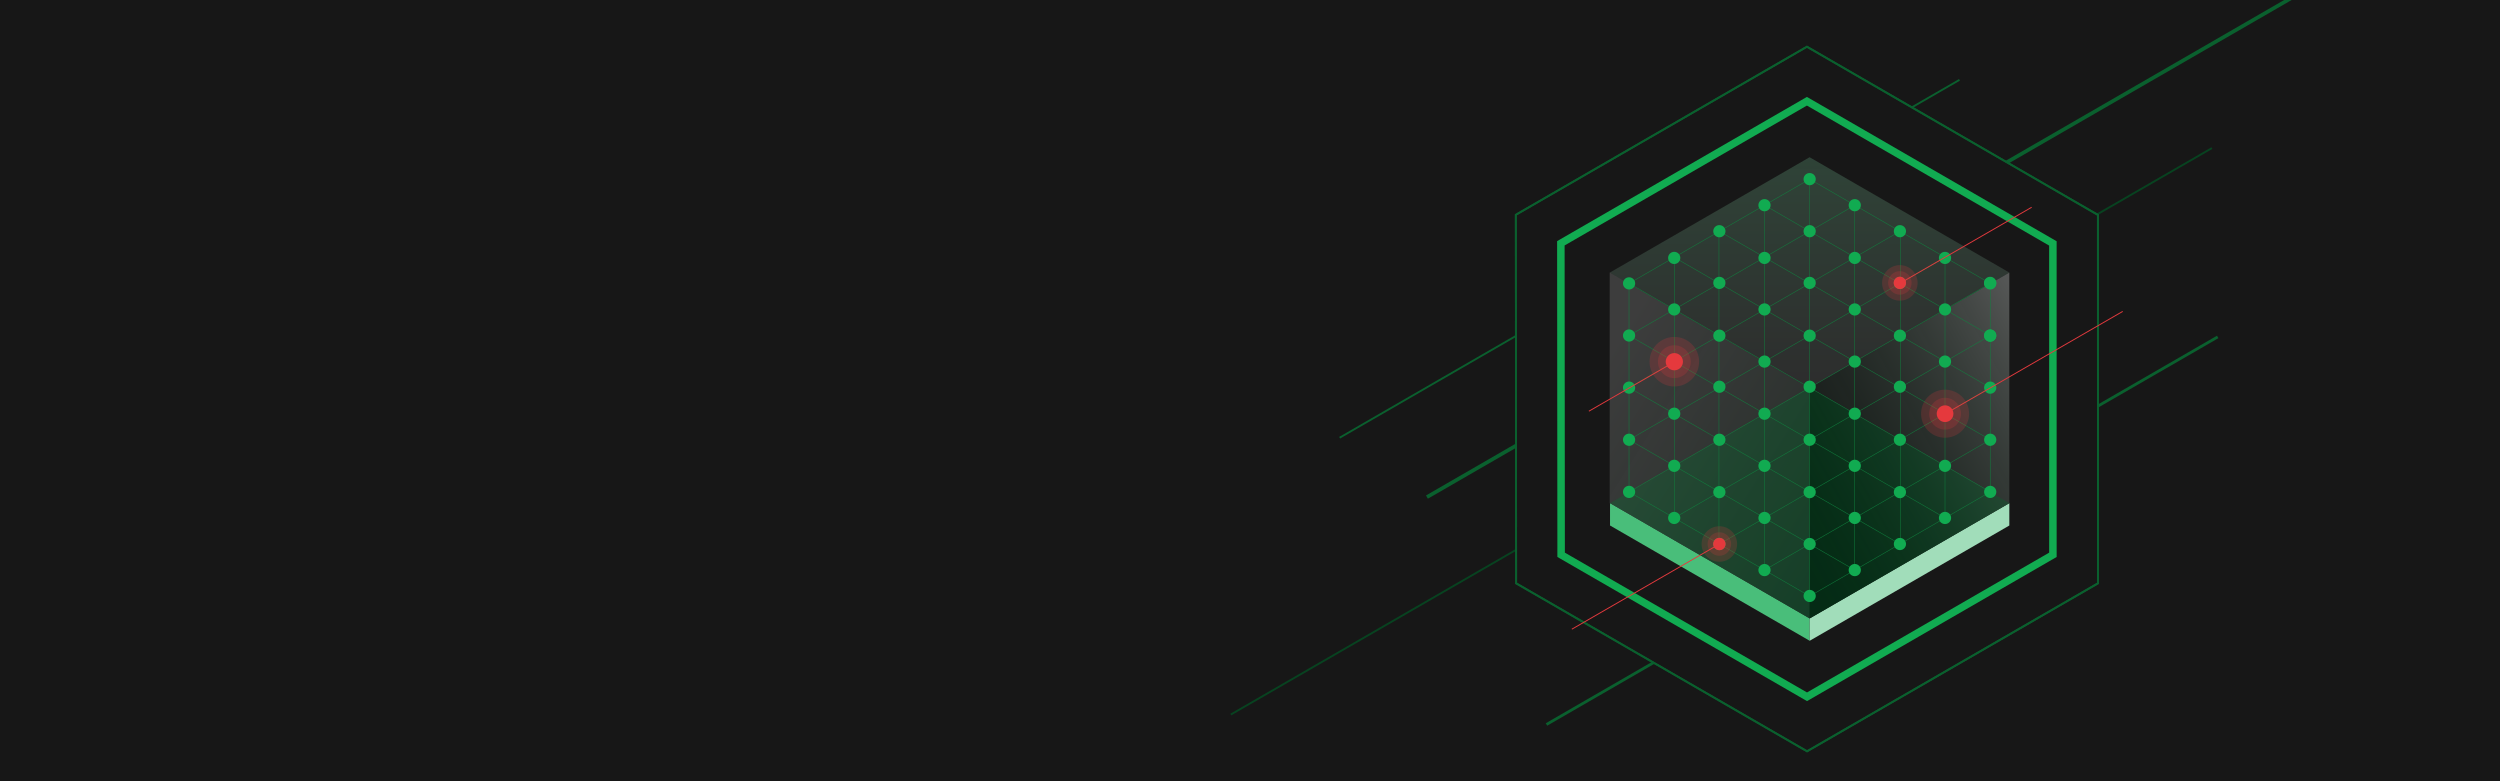<?xml version="1.0" encoding="UTF-8"?> <svg xmlns="http://www.w3.org/2000/svg" xmlns:xlink="http://www.w3.org/1999/xlink" width="1920" height="600" viewBox="0 0 1920 600"><rect x="0" y="0" width="1920" height="600" fill="#333333" stroke="none"/><defs><linearGradient id="linear-gradient" x1="0.5" x2="0.5" y2="1" gradientUnits="objectBoundingBox"><stop offset="0" stop-color="#7acf9e" stop-opacity="0.341"></stop><stop offset="1" stop-color="gray" stop-opacity="0.302"></stop></linearGradient><linearGradient id="linear-gradient-2" x1="0.139" y1="0.093" x2="0.967" y2="1" gradientUnits="objectBoundingBox"><stop offset="0" stop-color="#fff" stop-opacity="0.275"></stop><stop offset="1" stop-color="#a1ddba" stop-opacity="0.184"></stop></linearGradient><linearGradient id="linear-gradient-3" x1="1.085" x2="0.086" y2="0.967" gradientUnits="objectBoundingBox"><stop offset="0" stop-color="#fff" stop-opacity="0.302"></stop><stop offset="1" stop-color="#0a602e" stop-opacity="0"></stop></linearGradient><clipPath id="clip-Banner_Start_Page_2"><rect width="1920" height="600"></rect></clipPath></defs><g id="Banner_Start_Page_2" clip-path="url(#clip-Banner_Start_Page_2)"><rect width="1920" height="600" fill="#171717"></rect><path id="Line_1484" data-name="Line 1484" d="M1110.22,2.878H0V0H1110.22Z" transform="translate(2058.09 -172.114) rotate(150)" fill="#0a602e"></path><path id="Path_12958" data-name="Path 12958" d="M870.07,1.439H0V0H870.07Z" transform="translate(1699.117 114.351) rotate(150)" fill="#074320"></path><path id="Path_12956" data-name="Path 12956" d="M595.248,2.159H0V0H595.248Z" transform="translate(1703.729 259.699) rotate(150)" fill="#0a602e"></path><path id="Path_12957" data-name="Path 12957" d="M549.689,1.439H0V0H549.689Z" transform="translate(1505.241 61.945) rotate(150)" fill="#0a602e"></path><path id="Path_12955" data-name="Path 12955" d="M2546.857,238.4l-223.49-129.18L2099.808,238.291l.236,283.042,223.417,129h0l223.417-128.989Z" transform="translate(-935.656 -73.338)" fill="#171717"></path><path id="Path_12955_-_Outline" data-name="Path 12955 - Outline" d="M2323.087,108.063l.36.208L2547.3,237.659v.415l.021,283.358-.36.208-223.777,129.2-.36-.208-223.776-129.2v-.415l-.236-283.457.36-.208Zm222.77,130.427L2323.086,109.725,2100.251,238.382l.235,282.211,222.7,128.578,222.7-128.573Z" transform="translate(-935.376 -73.014)" fill="#0a602e"></path><g id="Group_12822" data-name="Group 12822" transform="translate(1236.5 297.897)"><path id="Path_12927" data-name="Path 12927" d="M1264.549,638.117v17.16l-153.33-88.531V549.582Z" transform="translate(-1111.218 -461.056)" fill="#49be7a"></path><path id="Path_12928" data-name="Path 12928" d="M1518.7,549.591v17.166l-153.33,88.525.022-17.176Z" transform="translate(-1212.043 -461.059)" fill="#a1ddba"></path><path id="Path_12929" data-name="Path 12929" d="M1417.88,491.376l-153.311,88.515-.021.016-153.33-88.536,153.33-88.525Z" transform="translate(-1111.218 -402.845)" fill="#052b15"></path></g><path id="Path_12930" data-name="Path 12930" d="M1417.812,197.82l-153.446,88.585-153.446-88.594,153.446-88.593Z" transform="translate(125.4 11.535)" opacity="0.7" fill="url(#linear-gradient)"></path><path id="Path_12931" data-name="Path 12931" d="M1110.813,256.039v177.19l153.446,88.587V344.641Z" transform="translate(125.443 -46.71)" opacity="0.6" fill="url(#linear-gradient-2)"></path><path id="Path_12932" data-name="Path 12932" d="M1518.6,256.172V433.359l-153.451,88.585.006-177.18Z" transform="translate(24.547 -46.762)" fill="url(#linear-gradient-3)"></path><g id="Group_12835" data-name="Group 12835" transform="translate(407.423 -22.771)"><path id="Line_1471" data-name="Line 1471" d="M.11,160.472H-.25V0H.11Z" transform="translate(1121.131 240.254)" fill="#0e823e"></path><g id="Group_12834" data-name="Group 12834" transform="translate(0 0)"><g id="Group_12833" data-name="Group 12833" transform="translate(0)"><g id="Group_12832" data-name="Group 12832"><g id="Group_12823" data-name="Group 12823" transform="translate(0 61.698)"><path id="Path_12933" data-name="Path 12933" transform="translate(13.358)" fill="#0e823e"></path><path id="Path_12934" data-name="Path 12934" fill="#0e823e"></path><path id="Path_12935" data-name="Path 12935" d="M1377.08,157.194,1342.5,137.229l-34.579,19.965-.18-.312,34.759-20.068,34.759,20.068Z" transform="translate(-360.116 -38.374)" fill="#0e823e"></path></g><g id="Group_12824" data-name="Group 12824" transform="translate(878.286 180.156)"><path id="Path_12936" data-name="Path 12936" d="M1319.7,190.424l-34.669-20.016-34.579,19.965-.18-.312,34.759-20.068,34.669,20.016,34.669-20.016,34.759,20.068-.18.312-34.579-19.965Z" transform="translate(-1215.605 -169.993)" fill="#0e823e"></path><path id="Path_12937" data-name="Path 12937" d="M1331.575,223.6l-.09-.052-34.579-19.965-34.67,20.016-.09-.052-34.579-19.965-34.579,19.968-.18-.312,34.759-20.068.09.052,34.579,19.961,34.669-20.016.09.052,34.579,19.964,34.669-20.016.09.052L1401,223.239l-.18.312-34.579-19.965Z" transform="translate(-1192.808 -183.155)" fill="#0e823e"></path></g><g id="Group_12825" data-name="Group 12825" transform="translate(843.615 220.188)"><path id="Path_12938" data-name="Path 12938" d="M1343.447,256.781l-34.669-20.016-34.671,20.016-34.669-20.016-34.669,20.016L1170.1,236.765l-34.579,19.965-.18-.312L1170.1,236.35l.09.052,34.579,19.965,34.669-20.016.09.052,34.579,19.965,34.669-20.016.09.052,34.579,19.965,34.669-20.016.09.052,34.669,20.016-.18.312-34.579-19.964Z" transform="translate(-1135.339 -236.35)" fill="#0e823e"></path><path id="Path_12939" data-name="Path 12939" d="M1378.117,289.958l-34.669-20.02-34.669,20.016-34.671-20.016-34.669,20.016-34.668-20.016L1170.1,289.954l-34.759-20.068.18-.312,34.579,19.965,34.669-20.016,34.669,20.016,34.669-20.016,34.669,20.016,34.669-20.016,34.669,20.016,34.579-19.965.18.312Z" transform="translate(-1135.34 -249.51)" fill="#0e823e"></path></g><g id="Group_12826" data-name="Group 12826" transform="translate(843.615 260.219)"><path id="Path_12940" data-name="Path 12940" d="M1343.447,323.135l-34.669-20.016-34.671,20.016-34.669-20.016-34.668,20.016L1170.1,303.119l-34.579,19.965-.18-.312L1170.1,302.7l34.669,20.016,34.669-20.016,34.669,20.016,34.669-20.016,34.669,20.016,34.669-20.016,34.759,20.068-.18.312-34.579-19.965Z" transform="translate(-1135.34 -302.704)" fill="#0e823e"></path><path id="Path_12941" data-name="Path 12941" d="M1378.116,356.315l-.09-.052L1343.447,336.3l-34.669,20.016-.09-.052L1274.106,336.3l-34.669,20.016-.09-.052L1204.768,336.3,1170.1,356.315l-.09-.052-34.669-20.016.18-.312L1170.1,355.9l34.669-20.016.09.052,34.579,19.965,34.669-20.016.09.052,34.579,19.965,34.669-20.016.09.052,34.579,19.965,34.579-19.965.18.312Z" transform="translate(-1135.339 -315.865)" fill="#0e823e"></path></g><g id="Group_12827" data-name="Group 12827" transform="translate(843.615 300.254)"><path id="Path_12942" data-name="Path 12942" d="M1343.447,389.495l-.09-.052-34.579-19.965-34.671,20.016-.09-.052-34.579-19.965-34.669,20.016-.09-.052L1170.1,369.478l-34.579,19.965-.18-.312,34.759-20.068,34.669,20.016,34.669-20.016,34.669,20.016,34.669-20.016,34.669,20.016,34.669-20.016,34.759,20.068-.18.312-34.579-19.965Z" transform="translate(-1135.34 -369.063)" fill="#0e823e"></path><path id="Path_12943" data-name="Path 12943" d="M1378.116,422.673l-34.669-20.016-34.669,20.016-34.671-20.017-34.669,20.016-34.669-20.016L1170.1,422.672,1135.339,402.6l.18-.312,34.579,19.965,34.669-20.016,34.669,20.016,34.669-20.016,34.669,20.016,34.669-20.016,34.669,20.016,34.579-19.965.18.312Z" transform="translate(-1135.339 -382.225)" fill="#0e823e"></path></g><g id="Group_12828" data-name="Group 12828" transform="translate(843.617 340.289)"><path id="Path_12944" data-name="Path 12944" d="M1343.447,455.852l-34.669-20.014-34.671,20.014-34.668-20.014-34.669,20.016L1170.1,435.838,1135.521,455.8l-.18-.312,34.759-20.068,34.669,20.016,34.669-20.016,34.669,20.016,34.669-20.016,34.669,20.016,34.669-20.016,34.759,20.068-.18.312-34.579-19.965Z" transform="translate(-1135.341 -435.423)" fill="#0e823e"></path><path id="Path_12945" data-name="Path 12945" d="M1378.117,489.029l-.09-.052-34.579-19.965-34.669,20.016-.09-.052-34.581-19.965-34.669,20.016-.09-.052-34.579-19.965L1170.1,489.029l-.09-.052-34.668-20.018.18-.312,34.579,19.965,34.669-20.016,34.669,20.016,34.668-20.013,34.669,20.016,34.671-20.016,34.669,20.016L1412.7,468.65l.18.312Z" transform="translate(-1135.341 -448.583)" fill="#0e823e"></path></g><g id="Group_12829" data-name="Group 12829" transform="translate(843.615 380.319)"><path id="Path_12946" data-name="Path 12946" d="M1343.447,522.208l-.09-.052-34.579-19.965-34.671,20.016-.09-.052-34.579-19.965-34.669,20.016-.09-.052L1170.1,502.192l-34.578,19.964-.18-.312,34.759-20.068.09.052,34.579,19.965,34.669-20.016.09.052,34.578,19.968,34.669-20.016.09.052,34.581,19.964,34.669-20.016.09.052,34.669,20.016-.18.312-34.579-19.965Z" transform="translate(-1135.34 -501.776)" fill="#0e823e"></path><path id="Path_12947" data-name="Path 12947" d="M1378.116,555.386l-.09-.052-34.579-19.965-34.669,20.016-.09-.052-34.581-19.964-34.669,20.016-.09-.052-34.579-19.965L1170.1,555.386l-.09-.052-34.669-20.016.18-.312,34.579,19.965,34.669-20.016.09.052,34.579,19.965,34.669-20.016.09.052,34.579,19.965,34.669-20.016.09.052,34.579,19.965,34.579-19.965.18.312Z" transform="translate(-1135.339 -514.938)" fill="#0e823e"></path></g><g id="Group_12830" data-name="Group 12830" transform="translate(878.285 420.352)"><path id="Path_12948" data-name="Path 12948" d="M1366.245,588.565l-.09-.052-34.579-19.965-34.669,20.016-.09-.052-34.58-19.964-34.669,20.016-.09-.052L1192.807,568.5l.18-.312,34.579,19.965,34.669-20.016.09.052,34.579,19.965,34.669-20.016.09.052,34.579,19.965,34.579-19.965.18.312Z" transform="translate(-1192.807 -568.133)" fill="#0e823e"></path><path id="Path_12949" data-name="Path 12949" d="M1354.373,621.743l-.09-.052L1319.7,601.727l-34.669,20.016-.09-.052-34.669-20.016.18-.312,34.579,19.964,34.669-20.016.09.052,34.579,19.964,34.579-19.964.18.312Z" transform="translate(-1215.604 -581.295)" fill="#0e823e"></path></g><g id="Group_12831" data-name="Group 12831" transform="translate(0)"><path id="Path_12950" data-name="Path 12950" d="M1342.5,654.943l-.09-.052-34.669-20.013.18-.312,34.579,19.964,34.579-19.964.18.312Z" transform="translate(-360.116 -174.127)" fill="#0e823e"></path><path id="Path_12951" data-name="Path 12951" fill="#0e823e"></path></g></g></g><path id="Line_1472" data-name="Line 1472" d="M.11,320.114H-.25V0H.11Z" transform="translate(982.454 160.346)" fill="#0e823e"></path><path id="Line_1473" data-name="Line 1473" d="M.11,279.708H-.25V0H.11Z" transform="translate(947.802 180.884)" fill="#0e823e"></path><path id="Line_1474" data-name="Line 1474" d="M.11,239.948H-.25V0H.11Z" transform="translate(912.81 200.342)" fill="#0e823e"></path><path id="Line_1475" data-name="Line 1475" d="M.11,199.7H-.25V0H.11Z" transform="translate(878.498 220.859)" fill="#0e823e"></path><path id="Line_1476" data-name="Line 1476" d="M.11,279.169H-.25V0H.11Z" transform="translate(1017.106 181.424)" fill="#0e823e"></path><path id="Line_1477" data-name="Line 1477" d="M.11,239.24H-.25V0H.11Z" transform="translate(1052.099 201.046)" fill="#0e823e"></path><path id="Line_1478" data-name="Line 1478" d="M.11,199.7H-.25V0H.11Z" transform="translate(1086.411 220.859)" fill="#0e823e"></path><path id="Line_1479" data-name="Line 1479" d="M.11,160.472H-.25V0H.11Z" transform="translate(843.732 240.254)" fill="#0e823e"></path></g></g><path id="Path_12952" data-name="Path 12952" d="M1422.8,502.065" transform="translate(1.676 -144.309)" fill="#171717"></path><g id="Group_12836" data-name="Group 12836" transform="translate(1246.439 132.885)"><ellipse id="Ellipse_418" data-name="Ellipse 418" cx="4.69" cy="4.69" rx="4.69" ry="4.69" transform="translate(34.669 100.082)" fill="#11ab51"></ellipse><ellipse id="Ellipse_419" data-name="Ellipse 419" cx="4.69" cy="4.69" rx="4.69" ry="4.69" transform="translate(104.008 100.082)" fill="#11ab51"></ellipse><ellipse id="Ellipse_420" data-name="Ellipse 420" cx="4.69" cy="4.69" rx="4.69" ry="4.69" transform="translate(173.33 100.082)" fill="#11ab51"></ellipse><ellipse id="Ellipse_421" data-name="Ellipse 421" cx="4.69" cy="4.69" rx="4.69" ry="4.69" transform="translate(242.635 100.082)" fill="#11ab51"></ellipse><ellipse id="Ellipse_422" data-name="Ellipse 422" cx="4.69" cy="4.69" rx="4.69" ry="4.69" transform="translate(69.347 79.685)" fill="#11ab51"></ellipse><ellipse id="Ellipse_423" data-name="Ellipse 423" cx="4.69" cy="4.69" rx="4.69" ry="4.69" transform="translate(138.686 79.685)" fill="#11ab51"></ellipse><ellipse id="Ellipse_424" data-name="Ellipse 424" cx="4.69" cy="4.69" rx="4.69" ry="4.69" transform="translate(208.008 79.685)" fill="#11ab51"></ellipse><ellipse id="Ellipse_425" data-name="Ellipse 425" cx="4.69" cy="4.69" rx="4.69" ry="4.69" transform="translate(277.313 79.685)" fill="#11ab51"></ellipse><ellipse id="Ellipse_426" data-name="Ellipse 426" cx="4.69" cy="4.69" rx="4.69" ry="4.69" transform="translate(69.347 39.996)" fill="#11ab51"></ellipse><ellipse id="Ellipse_427" data-name="Ellipse 427" cx="4.69" cy="4.69" rx="4.69" ry="4.69" transform="translate(138.686 39.996)" fill="#11ab51"></ellipse><ellipse id="Ellipse_428" data-name="Ellipse 428" cx="4.69" cy="4.69" rx="4.69" ry="4.69" transform="translate(138.686 0)" fill="#11ab51"></ellipse><ellipse id="Ellipse_429" data-name="Ellipse 429" cx="4.69" cy="4.69" rx="4.69" ry="4.69" transform="translate(208.008 39.996)" fill="#11ab51"></ellipse><ellipse id="Ellipse_430" data-name="Ellipse 430" cx="4.69" cy="4.69" rx="4.69" ry="4.69" transform="translate(69.347 120.213)" fill="#11ab51"></ellipse><ellipse id="Ellipse_431" data-name="Ellipse 431" cx="4.69" cy="4.69" rx="4.69" ry="4.69" transform="translate(138.686 120.213)" fill="#11ab51"></ellipse><ellipse id="Ellipse_432" data-name="Ellipse 432" cx="4.69" cy="4.69" rx="4.69" ry="4.69" transform="translate(208.008 120.213)" fill="#11ab51"></ellipse><ellipse id="Ellipse_433" data-name="Ellipse 433" cx="4.69" cy="4.69" rx="4.69" ry="4.69" transform="translate(69.347 159.437)" fill="#11ab51"></ellipse><ellipse id="Ellipse_434" data-name="Ellipse 434" cx="4.69" cy="4.69" rx="4.69" ry="4.69" transform="translate(138.686 159.437)" fill="#11ab51"></ellipse><ellipse id="Ellipse_435" data-name="Ellipse 435" cx="4.69" cy="4.69" rx="4.69" ry="4.69" transform="translate(208.008 159.437)" fill="#11ab51"></ellipse><ellipse id="Ellipse_436" data-name="Ellipse 436" cx="4.69" cy="4.69" rx="4.69" ry="4.69" transform="translate(69.347 200.164)" fill="#11ab51"></ellipse><ellipse id="Ellipse_437" data-name="Ellipse 437" cx="4.69" cy="4.69" rx="4.69" ry="4.69" transform="translate(138.686 200.164)" fill="#11ab51"></ellipse><ellipse id="Ellipse_438" data-name="Ellipse 438" cx="4.69" cy="4.69" rx="4.69" ry="4.69" transform="translate(208.008 200.164)" fill="#11ab51"></ellipse><ellipse id="Ellipse_439" data-name="Ellipse 439" cx="4.69" cy="4.69" rx="4.69" ry="4.69" transform="translate(69.347 240.379)" fill="#11ab51"></ellipse><ellipse id="Ellipse_440" data-name="Ellipse 440" cx="4.69" cy="4.69" rx="4.69" ry="4.69" transform="translate(138.686 240.379)" fill="#11ab51"></ellipse><ellipse id="Ellipse_441" data-name="Ellipse 441" cx="4.69" cy="4.69" rx="4.69" ry="4.69" transform="translate(208.008 240.379)" fill="#11ab51"></ellipse><ellipse id="Ellipse_442" data-name="Ellipse 442" cx="4.69" cy="4.69" rx="4.69" ry="4.69" transform="translate(69.347 280.229)" fill="#11ab51"></ellipse><ellipse id="Ellipse_443" data-name="Ellipse 443" cx="4.69" cy="4.69" rx="4.69" ry="4.69" transform="translate(138.686 280.229)" fill="#11ab51"></ellipse><ellipse id="Ellipse_444" data-name="Ellipse 444" cx="4.69" cy="4.69" rx="4.69" ry="4.69" transform="translate(138.686 320.117)" fill="#11ab51"></ellipse><ellipse id="Ellipse_445" data-name="Ellipse 445" cx="4.69" cy="4.69" rx="4.69" ry="4.69" transform="translate(208.008 280.229)" fill="#11ab51"></ellipse><ellipse id="Ellipse_446" data-name="Ellipse 446" cx="4.69" cy="4.69" rx="4.69" ry="4.69" transform="translate(277.313 120.213)" fill="#11ab51"></ellipse><ellipse id="Ellipse_447" data-name="Ellipse 447" cx="4.69" cy="4.69" rx="4.69" ry="4.69" transform="translate(34.669 60.512)" fill="#11ab51"></ellipse><ellipse id="Ellipse_448" data-name="Ellipse 448" cx="4.69" cy="4.69" rx="4.69" ry="4.69" transform="translate(104.008 60.512)" fill="#11ab51"></ellipse><ellipse id="Ellipse_449" data-name="Ellipse 449" cx="4.69" cy="4.69" rx="4.69" ry="4.69" transform="translate(173.33 60.512)" fill="#11ab51"></ellipse><ellipse id="Ellipse_450" data-name="Ellipse 450" cx="4.69" cy="4.69" rx="4.69" ry="4.69" transform="translate(104.008 20.016)" fill="#11ab51"></ellipse><ellipse id="Ellipse_451" data-name="Ellipse 451" cx="4.69" cy="4.69" rx="4.69" ry="4.69" transform="translate(173.33 20.016)" fill="#11ab51"></ellipse><ellipse id="Ellipse_452" data-name="Ellipse 452" cx="4.69" cy="4.69" rx="4.69" ry="4.69" transform="translate(242.635 60.512)" fill="#11ab51"></ellipse><ellipse id="Ellipse_453" data-name="Ellipse 453" cx="4.69" cy="4.69" rx="4.69" ry="4.69" transform="translate(34.669 140.115)" fill="#11ab51"></ellipse><ellipse id="Ellipse_454" data-name="Ellipse 454" cx="4.69" cy="4.69" rx="4.69" ry="4.69" transform="translate(104.008 140.115)" fill="#11ab51"></ellipse><ellipse id="Ellipse_455" data-name="Ellipse 455" cx="4.69" cy="4.69" rx="4.69" ry="4.69" transform="translate(173.33 140.115)" fill="#11ab51"></ellipse><ellipse id="Ellipse_456" data-name="Ellipse 456" cx="4.69" cy="4.69" rx="4.69" ry="4.69" transform="translate(242.635 140.115)" fill="#11ab51"></ellipse><ellipse id="Ellipse_457" data-name="Ellipse 457" cx="4.69" cy="4.69" rx="4.69" ry="4.69" transform="translate(34.669 180.148)" fill="#11ab51"></ellipse><ellipse id="Ellipse_458" data-name="Ellipse 458" cx="4.69" cy="4.69" rx="4.69" ry="4.69" transform="translate(104.008 180.148)" fill="#11ab51"></ellipse><ellipse id="Ellipse_459" data-name="Ellipse 459" cx="4.69" cy="4.69" rx="4.69" ry="4.69" transform="translate(173.33 180.148)" fill="#11ab51"></ellipse><ellipse id="Ellipse_460" data-name="Ellipse 460" cx="4.69" cy="4.69" rx="4.69" ry="4.69" transform="translate(242.635 180.148)" fill="#11ab51"></ellipse><ellipse id="Ellipse_461" data-name="Ellipse 461" cx="4.69" cy="4.69" rx="4.69" ry="4.69" transform="translate(34.669 220.18)" fill="#11ab51"></ellipse><ellipse id="Ellipse_462" data-name="Ellipse 462" cx="4.69" cy="4.69" rx="4.69" ry="4.69" transform="translate(104.008 220.18)" fill="#11ab51"></ellipse><ellipse id="Ellipse_463" data-name="Ellipse 463" cx="4.69" cy="4.69" rx="4.69" ry="4.69" transform="translate(173.33 220.18)" fill="#11ab51"></ellipse><ellipse id="Ellipse_464" data-name="Ellipse 464" cx="4.69" cy="4.69" rx="4.69" ry="4.69" transform="translate(242.635 220.18)" fill="#11ab51"></ellipse><ellipse id="Ellipse_465" data-name="Ellipse 465" cx="4.69" cy="4.69" rx="4.69" ry="4.69" transform="translate(34.669 260.213)" fill="#11ab51"></ellipse><ellipse id="Ellipse_466" data-name="Ellipse 466" cx="4.69" cy="4.69" rx="4.69" ry="4.69" transform="translate(104.008 260.213)" fill="#11ab51"></ellipse><ellipse id="Ellipse_467" data-name="Ellipse 467" cx="4.69" cy="4.69" rx="4.69" ry="4.69" transform="translate(173.33 260.213)" fill="#11ab51"></ellipse><ellipse id="Ellipse_468" data-name="Ellipse 468" cx="4.69" cy="4.69" rx="4.69" ry="4.69" transform="translate(104.008 300.246)" fill="#11ab51"></ellipse><ellipse id="Ellipse_469" data-name="Ellipse 469" cx="4.69" cy="4.69" rx="4.69" ry="4.69" transform="translate(173.33 300.246)" fill="#11ab51"></ellipse><ellipse id="Ellipse_470" data-name="Ellipse 470" cx="4.69" cy="4.69" rx="4.69" ry="4.69" transform="translate(242.635 260.213)" fill="#11ab51"></ellipse><ellipse id="Ellipse_471" data-name="Ellipse 471" cx="4.69" cy="4.69" rx="4.69" ry="4.69" transform="translate(277.355 80.065)" fill="#11ab51"></ellipse><ellipse id="Ellipse_472" data-name="Ellipse 472" cx="4.69" cy="4.69" rx="4.69" ry="4.69" transform="translate(277.355 120.099)" fill="#11ab51"></ellipse><ellipse id="Ellipse_473" data-name="Ellipse 473" cx="4.69" cy="4.69" rx="4.69" ry="4.69" transform="translate(277.355 160.131)" fill="#11ab51"></ellipse><ellipse id="Ellipse_474" data-name="Ellipse 474" cx="4.69" cy="4.69" rx="4.69" ry="4.69" transform="translate(277.355 200.164)" fill="#11ab51"></ellipse><ellipse id="Ellipse_475" data-name="Ellipse 475" cx="4.69" cy="4.69" rx="4.69" ry="4.69" transform="translate(277.355 240.197)" fill="#11ab51"></ellipse><ellipse id="Ellipse_476" data-name="Ellipse 476" cx="4.69" cy="4.69" rx="4.69" ry="4.69" transform="translate(0 80.065)" fill="#11ab51"></ellipse><ellipse id="Ellipse_477" data-name="Ellipse 477" cx="4.69" cy="4.69" rx="4.69" ry="4.69" transform="translate(0 120.099)" fill="#11ab51"></ellipse><ellipse id="Ellipse_478" data-name="Ellipse 478" cx="4.69" cy="4.69" rx="4.69" ry="4.69" transform="translate(0 160.131)" fill="#11ab51"></ellipse><ellipse id="Ellipse_479" data-name="Ellipse 479" cx="4.69" cy="4.69" rx="4.69" ry="4.69" transform="translate(0 200.164)" fill="#11ab51"></ellipse><ellipse id="Ellipse_480" data-name="Ellipse 480" cx="4.69" cy="4.69" rx="4.69" ry="4.69" transform="translate(0 240.197)" fill="#11ab51"></ellipse></g><g id="Group_12837" data-name="Group 12837" transform="translate(1266.861 258.765)"><ellipse id="Ellipse_485" data-name="Ellipse 485" cx="19.025" cy="19.025" rx="19.025" ry="19.025" transform="translate(0 0)" fill="#e5393d" opacity="0.2"></ellipse><ellipse id="Ellipse_486" data-name="Ellipse 486" cx="12.594" cy="12.594" rx="12.594" ry="12.594" transform="translate(6.43 6.43)" fill="#e5393d" opacity="0.2"></ellipse><ellipse id="Ellipse_487" data-name="Ellipse 487" cx="6.62" cy="6.62" rx="6.62" ry="6.62" transform="translate(12.404 12.404)" fill="#e5393d"></ellipse></g><g id="Group_12838" data-name="Group 12838" transform="translate(1445.442 203.622)"><ellipse id="Ellipse_488" data-name="Ellipse 488" cx="13.639" cy="13.639" rx="13.639" ry="13.639" transform="translate(0 0)" fill="#e5393d" opacity="0.2"></ellipse><ellipse id="Ellipse_489" data-name="Ellipse 489" cx="9.029" cy="9.029" rx="9.029" ry="9.029" transform="translate(4.61 4.61)" fill="#e5393d" opacity="0.2"></ellipse><ellipse id="Ellipse_490" data-name="Ellipse 490" cx="4.746" cy="4.746" rx="4.746" ry="4.746" transform="translate(8.894 8.893)" fill="#e5393d"></ellipse></g><g id="Group_12843" data-name="Group 12843" transform="translate(1306.829 404.166)"><ellipse id="Ellipse_495" data-name="Ellipse 495" cx="13.639" cy="13.639" rx="13.639" ry="13.639" transform="translate(0 0)" fill="#e5393d" opacity="0.2"></ellipse><ellipse id="Ellipse_496" data-name="Ellipse 496" cx="9.029" cy="9.029" rx="9.029" ry="9.029" transform="translate(4.61 4.61)" fill="#e5393d" opacity="0.2"></ellipse><ellipse id="Ellipse_497" data-name="Ellipse 497" cx="4.746" cy="4.746" rx="4.746" ry="4.746" transform="translate(8.893 8.893)" fill="#e5393d"></ellipse></g><path id="Path_12953" data-name="Path 12953" d="M2287.652,104.6l191.783,110.853.019,242.483L2287.731,568.626l-191.722-110.7-.2-242.567Zm186.027,114.174L2287.65,111.247,2101.565,218.684l.2,235.921L2287.73,561.979,2473.7,454.612Z" transform="translate(-899.944 -30.177)" fill="#11ab51"></path><path id="Path_12954" data-name="Path 12954" d="M2323.087,108.063l.36.208L2547.3,237.659v.415l.021,283.358-.36.208-223.777,129.2-.36-.208-223.776-129.2v-.415l-.236-283.457.36-.208Zm222.77,130.427L2323.086,109.725,2100.251,238.382l.235,282.211,222.7,128.578,222.7-128.573Z" transform="translate(-935.375 -73.014)" fill="#0a602e"></path><g id="Group_12841" data-name="Group 12841" transform="translate(1220.088 315.488) rotate(-30)"><path id="Line_1482" data-name="Line 1482" d="M70.954.72H0V0H70.954Z" transform="translate(0 0)" fill="#e5393d"></path></g><g id="Group_12840" data-name="Group 12840" transform="translate(1323.521 415.632) rotate(60)"><path id="Line_1481" data-name="Line 1481" d="M.72,134.545H0V0H.72Z" transform="translate(0 0)" fill="#e5393d"></path></g><g id="Group_12839" data-name="Group 12839" transform="translate(1560.135 158.86) rotate(60)"><path id="Line_1480" data-name="Line 1480" d="M.72,116.013H0V0H.72Z" transform="translate(0 0)" fill="#e5393d"></path></g><g id="Group_12845" data-name="Group 12845" transform="translate(1475.372 238.843)"><g id="Group_12842" data-name="Group 12842" transform="translate(19.756 77.905) rotate(-30)"><path id="Line_1483" data-name="Line 1483" d="M155.81.72H0V0H155.81Z" transform="translate(0 0)" fill="#e5393d"></path></g><g id="Group_12844" data-name="Group 12844" transform="translate(0 60.437)"><ellipse id="Ellipse_498" data-name="Ellipse 498" cx="18.443" cy="18.443" rx="18.443" ry="18.443" transform="translate(0 0)" fill="#e5393d" opacity="0.2"></ellipse><ellipse id="Ellipse_499" data-name="Ellipse 499" cx="12.21" cy="12.21" rx="12.21" ry="12.21" transform="translate(6.233 6.233)" fill="#e5393d" opacity="0.2"></ellipse><ellipse id="Ellipse_500" data-name="Ellipse 500" cx="6.417" cy="6.417" rx="6.417" ry="6.417" transform="translate(12.025 12.025)" fill="#e5393d"></ellipse></g></g></g></svg> 